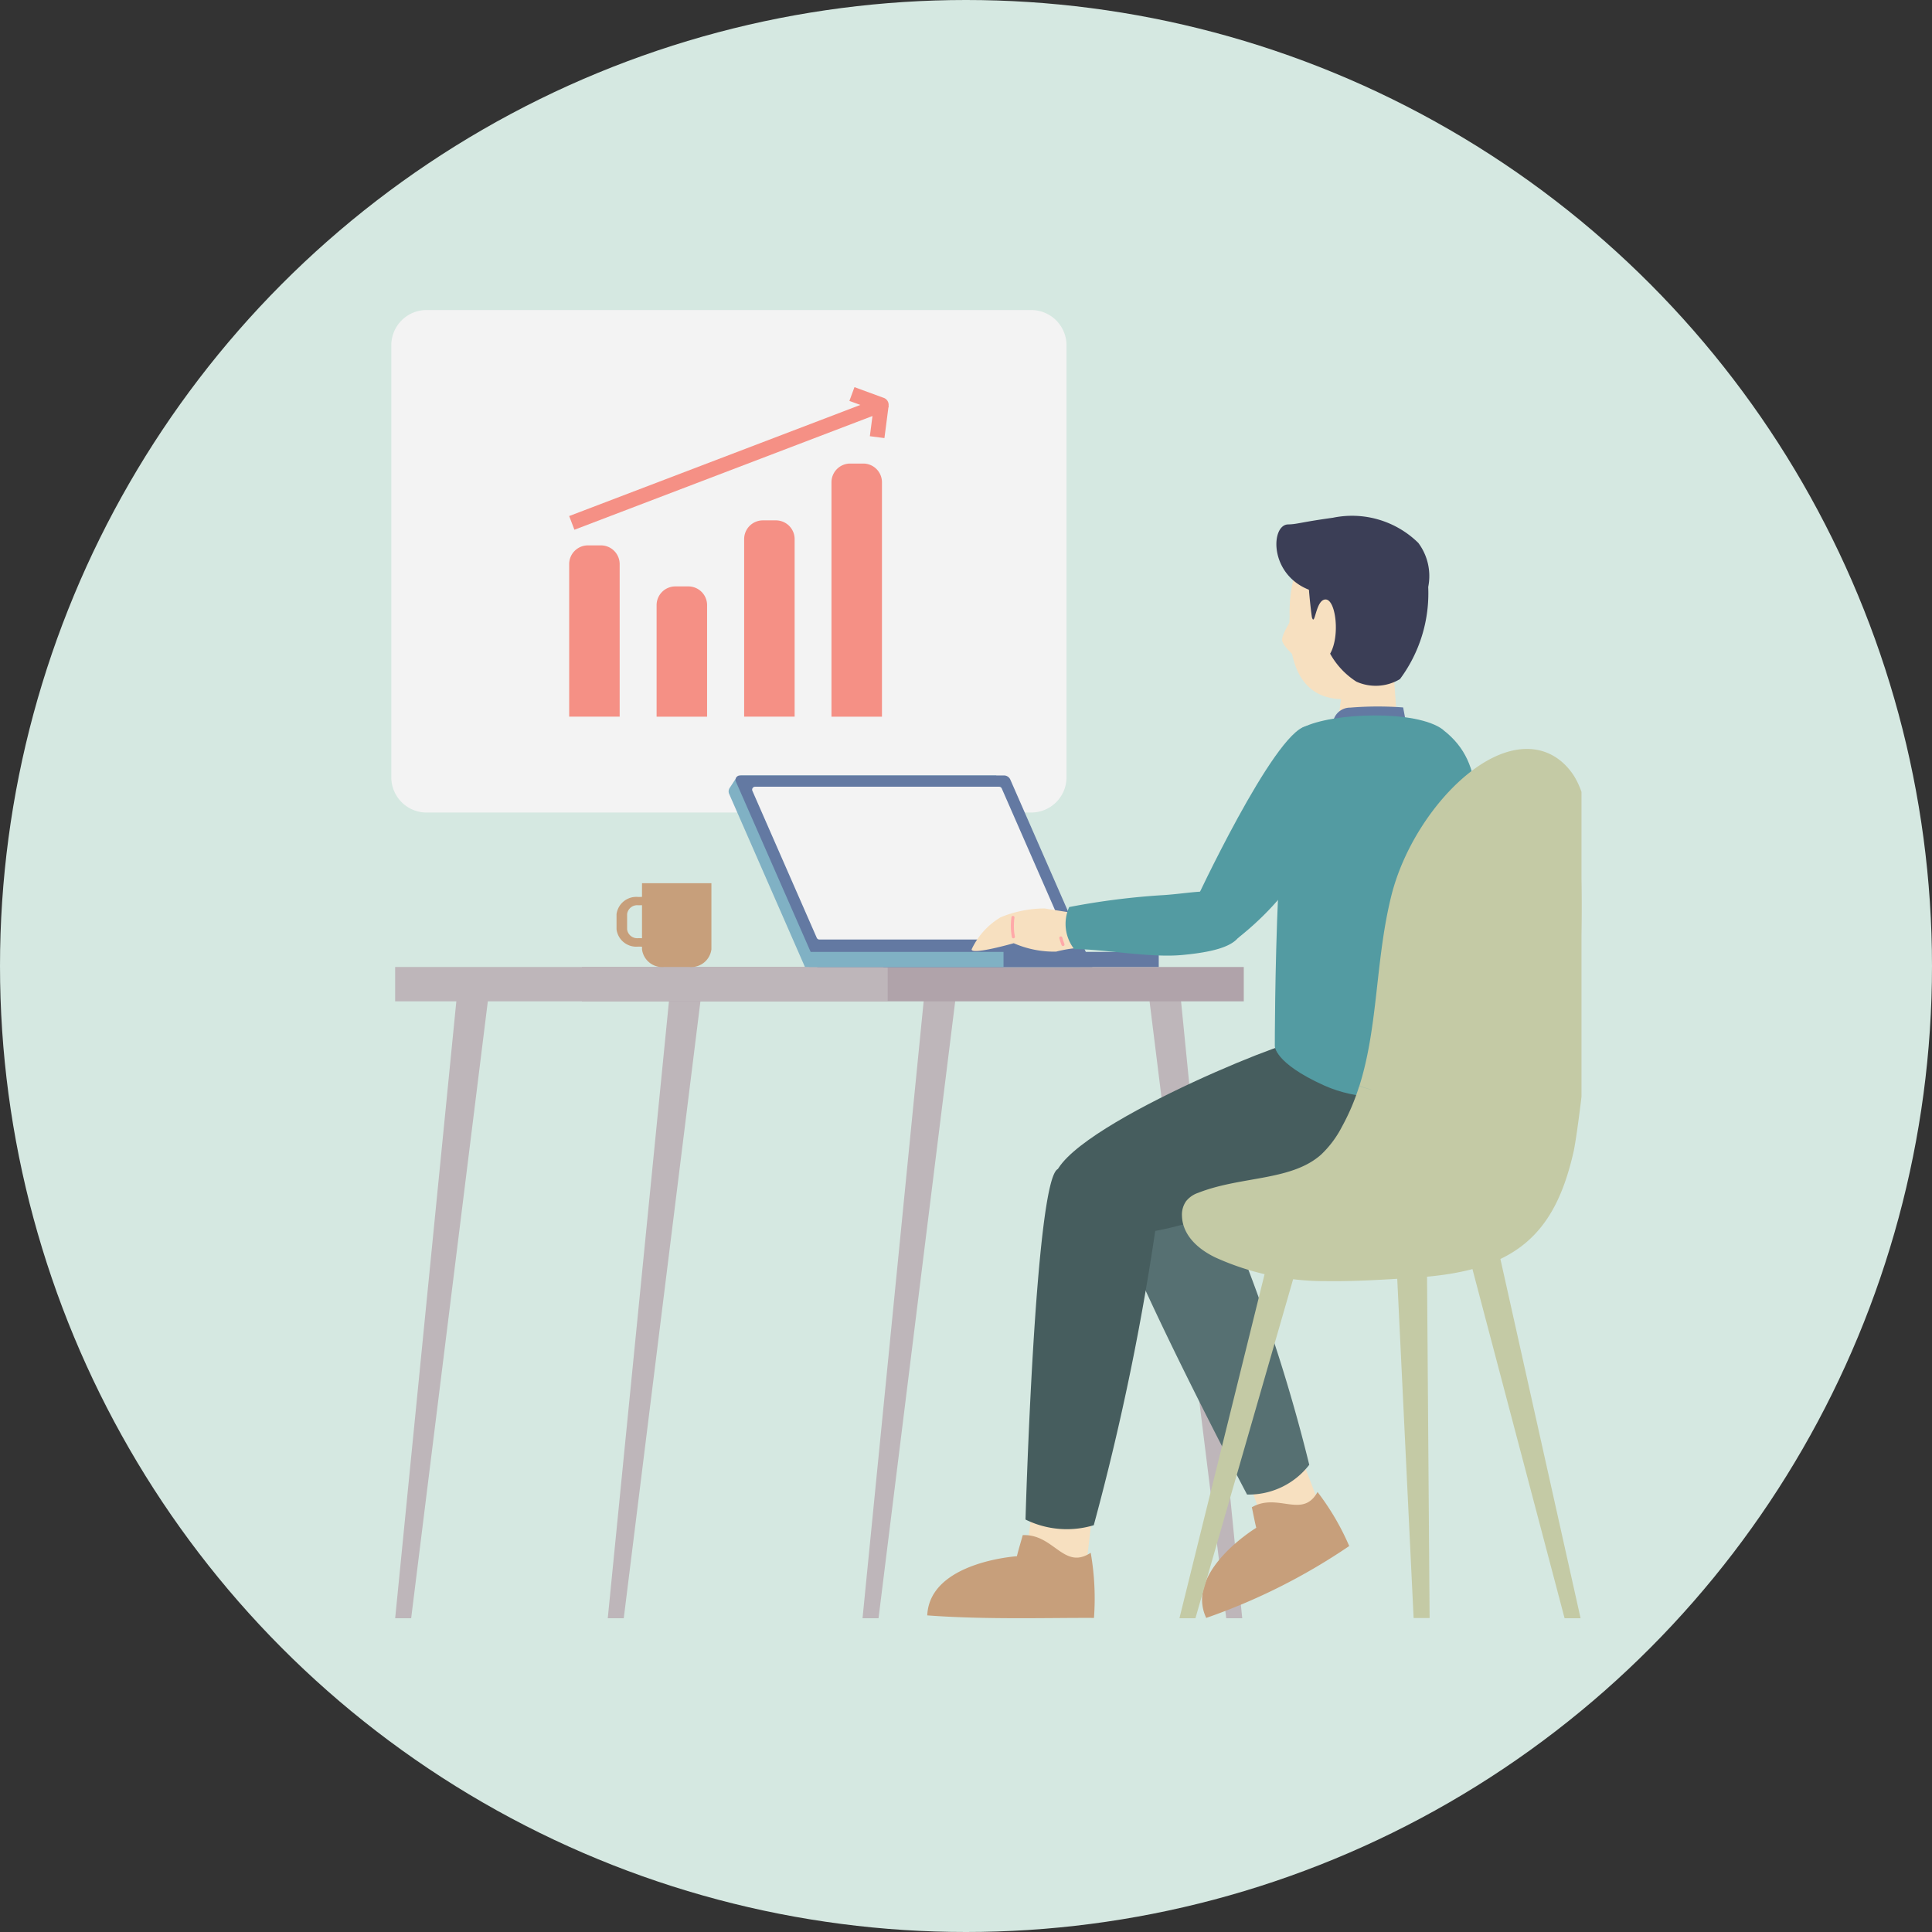 <svg xmlns="http://www.w3.org/2000/svg" xmlns:xlink="http://www.w3.org/1999/xlink" width="76" height="76" viewBox="0 0 76 76">
  <rect x="0" y="0" width="76" height="76" fill="#333333" stroke="none"/>
  <defs>
    <clipPath id="clip-path">
      <rect id="長方形_19110" data-name="長方形 19110" width="48.424" height="51.606" fill="none"/>
    </clipPath>
  </defs>
  <g id="owners_feature_icon_03" transform="translate(-922 -3816)">
    <circle id="楕円形_861" data-name="楕円形 861" cx="38" cy="38" r="38" transform="translate(922 3816)" fill="#d5e8e1"/>
    <g id="グループ_26078" data-name="グループ 26078" transform="translate(935.788 3840.128)">
      <path id="パス_43920" data-name="パス 43920" d="M129.506,96.709l3.1,24.944h.629l-2.473-24.944Z" transform="translate(-98.157 -82.123)" fill="#beb6ba"/>
      <path id="パス_43921" data-name="パス 43921" d="M44.281,96.709l-2.474,24.944h.629l3.1-24.944Z" transform="translate(-31.687 -82.123)" fill="#beb6ba"/>
      <path id="パス_43922" data-name="パス 43922" d="M85.671,96.709,83.2,121.653h.629l3.1-24.944Z" transform="translate(-63.058 -82.123)" fill="#beb6ba"/>
      <rect id="長方形_19103" data-name="長方形 19103" width="26.035" height="1.351" transform="translate(9.104 13.911)" fill="#b0a3aa"/>
      <rect id="長方形_19104" data-name="長方形 19104" width="19.375" height="1.351" transform="translate(1.756 13.911)" fill="#beb6ba"/>
      <path id="パス_43923" data-name="パス 43923" d="M9.728,96.709,7.255,121.653h.629l3.1-24.944Z" transform="translate(-5.498 -82.123)" fill="#beb6ba"/>
      <g id="グループ_26068" data-name="グループ 26068" transform="translate(0 -11.932)">
        <g id="グループ_26067" data-name="グループ 26067" transform="translate(0 0)" clip-path="url(#clip-path)">
          <g id="グループ_26071" data-name="グループ 26071" transform="translate(1.606 0)">
            <path id="パス_43957" data-name="パス 43957" d="M89.685,19.8H65.9a1.388,1.388,0,0,1-1.388-1.388v-17A1.388,1.388,0,0,1,65.9.033H89.685a1.388,1.388,0,0,1,1.388,1.388v17A1.388,1.388,0,0,1,89.685,19.8" transform="translate(-64.513 -0.033)" fill="#f3f3f3"/>
            <path id="パス_43958" data-name="パス 43958" d="M81.331,12.844l-.206-.539L92.58,7.934l-.432-.158.2-.542,1.156.424a.289.289,0,0,1,0,.541Z" transform="translate(-74.129 -4.201)" fill="#f59085"/>
            <rect id="長方形_19109" data-name="長方形 19109" width="1.282" height="0.578" transform="translate(18.824 4.963) rotate(-82.626)" fill="#f59085"/>
            <path id="パス_43959" data-name="パス 43959" d="M82.375,22.016h-.512a.737.737,0,0,0-.737.737v6h1.986v-6a.737.737,0,0,0-.737-.737" transform="translate(-74.13 -12.758)" fill="#f59085"/>
            <path id="パス_43960" data-name="パス 43960" d="M90.541,25.849h-.512a.737.737,0,0,0-.737.737v4.387h1.986V26.586a.737.737,0,0,0-.737-.737" transform="translate(-78.857 -14.977)" fill="#f59085"/>
            <path id="パス_43961" data-name="パス 43961" d="M98.708,19.679H98.2a.737.737,0,0,0-.737.737V27.4h1.986V20.416a.737.737,0,0,0-.737-.737" transform="translate(-83.584 -11.405)" fill="#f59085"/>
            <path id="パス_43962" data-name="パス 43962" d="M106.875,14.372h-.512a.737.737,0,0,0-.737.737v9.22h1.986v-9.22a.737.737,0,0,0-.737-.737" transform="translate(-88.312 -8.333)" fill="#f59085"/>
          </g>
          <path id="パス_43981" data-name="パス 43981" d="M75.271,70.331H64.447l-2.981-6.808a.245.245,0,0,1,.019-.232l.274-.419c.015-.023.141-.048.158-.074H71.972Z" transform="translate(-46.571 -44.489)" fill="#80b1c4"/>
          <path id="パス_43982" data-name="パス 43982" d="M76.622,70.331H65.8L62.6,63.04a.173.173,0,0,1,.158-.242H73.146a.271.271,0,0,1,.248.162Z" transform="translate(-47.439 -44.489)" fill="#6379a2"/>
          <path id="パス_43983" data-name="パス 43983" d="M67.811,70.573l-2.532-5.782a.115.115,0,0,1,.105-.161h9.6a.114.114,0,0,1,.105.069l2.531,5.781a.115.115,0,0,1-.105.161h-9.6a.115.115,0,0,1-.105-.069" transform="translate(-49.47 -45.878)" fill="#f3f3f3"/>
          <rect id="長方形_19112" data-name="長方形 19112" width="10.824" height="0.592" transform="translate(20.97 25.25)" fill="#6379a2"/>
          <rect id="長方形_19113" data-name="長方形 19113" width="7.655" height="0.592" transform="translate(18.033 25.25)" fill="#80b1c4"/>
          <path id="パス_43984" data-name="パス 43984" d="M104.851,84.574l-1.046-.165a4.573,4.573,0,0,0-1.73.349,2.887,2.887,0,0,0-1.138,1.259c-.028.24,1.656-.24,1.656-.24a3.98,3.98,0,0,0,1.665.331,5.313,5.313,0,0,1,1.166-.165Z" transform="translate(-76.503 -60.869)" fill="#f7e0c0"/>
          <path id="パス_43985" data-name="パス 43985" d="M162.7,48.659l-.132-1.874-1.993.255-.243,1.721a2.648,2.648,0,0,0,2.368-.1" transform="translate(-121.522 -32.352)" fill="#f7e0c0"/>
          <path id="パス_43986" data-name="パス 43986" d="M153.237,24.019a5.349,5.349,0,0,0-.648,2.73c-.092,1.972.518,3.236,2.05,3.266a2.806,2.806,0,0,0,2.844-3.175c-.274-1.871-1.075-3.327-2.108-3.332s-1.916,0-2.137.512" transform="translate(-115.645 -14.709)" fill="#f7e0c0"/>
          <path id="パス_43987" data-name="パス 43987" d="M151.944,37.89s-.474-.388-.546-.65.587-1.181.587-1.181a9.474,9.474,0,0,1-.041,1.831" transform="translate(-114.746 -24.223)" fill="#f7e0c0"/>
          <path id="パス_43988" data-name="パス 43988" d="M155.527,27.369a18.491,18.491,0,0,0,.17,2.348c.125.419.143-.707.544-.695s.57,1.448.174,2.132a3.08,3.08,0,0,0,1.032,1.1,1.857,1.857,0,0,0,1.715-.1,5.652,5.652,0,0,0,1.111-3.63c-1.474.175-3.136-1.007-4.746-1.162" transform="translate(-117.879 -17.636)" fill="#3b3e56"/>
          <path id="パス_43989" data-name="パス 43989" d="M110.052,178.562l-.36,2.942,2.375.247.317-2.718Z" transform="translate(-83.139 -132.231)" fill="#f7e0c0"/>
          <path id="パス_43990" data-name="パス 43990" d="M97.249,187.08c.051-.227.181-.646.229-.834,1.231-.053,1.612,1.393,2.675.694a10.424,10.424,0,0,1,.128,2.563c-1.812-.01-4.239.073-6.558-.1.091-2.106,3.527-2.327,3.527-2.327" transform="translate(-71.035 -138.054)" fill="#c79f7b"/>
          <path id="パス_43991" data-name="パス 43991" d="M144.713,172.329l1,2.665,2.131-.844-.936-2.454Z" transform="translate(-109.683 -127.026)" fill="#f7e0c0"/>
          <path id="パス_43992" data-name="パス 43992" d="M140.52,180.664c-.058-.216-.133-.63-.175-.811,1.024-.591,1.99.47,2.585-.6a10,10,0,0,1,1.246,2.125,23.969,23.969,0,0,1-5.626,2.828c-.858-1.833,1.97-3.546,1.97-3.546" transform="translate(-104.889 -132.757)" fill="#c79f7b"/>
          <path id="パス_43993" data-name="パス 43993" d="M126.462,123.568a65.514,65.514,0,0,1,4.412,12.406,3,3,0,0,1-2.447,1.17s-6.069-11.5-5.474-12.276,3.509-1.3,3.509-1.3" transform="translate(-93.159 -90.549)" fill="#567072"/>
          <path id="パス_43994" data-name="パス 43994" d="M130.993,107.718s.252,3.756-5.318,3.954c-2.785.1-5.9,1.665-7.994,1.816s-3.17-1.111-3.3-2.015c-.263-1.809,9.189-5.661,9.679-5.545s6.966,1.3,6.934,1.79" transform="translate(-86.688 -77.177)" fill="#465d5e"/>
          <path id="パス_43995" data-name="パス 43995" d="M159.633,52.262a.68.68,0,0,1,.684-.637,13.4,13.4,0,0,1,2.082-.007l.109.579Z" transform="translate(-120.991 -35.985)" fill="#6379a2"/>
          <path id="パス_43996" data-name="パス 43996" d="M156.825,53.626c1.808,1.393,1.193,3.418,1.388,6.222.4,5.782.519,7.477.374,7.565s-3.862,1.37-6.443.2c-1.975-.892-1.939-1.555-1.939-1.555s-.011-11.949,1.113-12.529,4.469-.709,5.508.092" transform="translate(-113.845 -37.11)" fill="#539ba2"/>
          <path id="パス_43997" data-name="パス 43997" d="M114.909,128.229a99.746,99.746,0,0,1-2.533,12.379,3.671,3.671,0,0,1-2.685-.223s.378-13.4,1.274-13.788,3.944,1.632,3.944,1.632" transform="translate(-83.138 -92.806)" fill="#465d5e"/>
          <path id="パス_43998" data-name="パス 43998" d="M115.2,89.029c.009.035.019.07.029.1s.022.069.034.1l.021.058a.059.059,0,0,0,.05.043.046.046,0,0,0,.024,0l.015-.006a.06.06,0,0,0,.022-.022l.006-.014a.061.061,0,0,0,0-.032c-.013-.034-.024-.068-.036-.1s-.022-.069-.032-.1c-.006-.02-.011-.039-.016-.059a.047.047,0,0,0-.011-.021.055.055,0,0,0-.039-.023.047.047,0,0,0-.024,0l-.015.006a.06.06,0,0,0-.022.022L115.2,89a.06.06,0,0,0,0,.032" transform="translate(-87.315 -64.312)" fill="#ffa9a9"/>
          <path id="パス_43999" data-name="パス 43999" d="M107.34,85.645a2.5,2.5,0,0,0-.026.315,2.411,2.411,0,0,0,.014.3c.007.061.015.122.026.182a.043.043,0,0,0,.011.021.046.046,0,0,0,.017.016.061.061,0,0,0,.083-.022l.006-.015a.06.06,0,0,0,0-.032c-.006-.034-.011-.069-.016-.1l0,.016a2.406,2.406,0,0,1-.015-.5c0-.047.008-.095.015-.142l0,.016,0-.017a.048.048,0,0,0,0-.024.051.051,0,0,0-.008-.023.06.06,0,0,0-.083-.022l-.012.009a.058.058,0,0,0-.015.027" transform="translate(-81.337 -61.772)" fill="#ffa9a9"/>
          <path id="パス_44000" data-name="パス 44000" d="M137.143,61.742s3.109-6.689,4.379-6.968c1.171-.257,2.154,4.519-2.679,8.339Z" transform="translate(-103.945 -38.4)" fill="#539ba2"/>
          <path id="パス_44001" data-name="パス 44001" d="M116.336,82.255a28.737,28.737,0,0,1,3.642-.465c1.607-.091,2.994-.632,3.155,1.138.067.736-.747,1.066-2.367,1.215-1.3.119-3.167-.249-4.235-.228a1.615,1.615,0,0,1-.2-1.66" transform="translate(-88.059 -58.771)" fill="#539ba2"/>
          <path id="パス_44002" data-name="パス 44002" d="M135.335,151.383h-.629l3.823-15.449h1.258Z" transform="translate(-102.098 -99.921)" fill="#c4caa5"/>
          <path id="パス_44003" data-name="パス 44003" d="M184.519,151.383h.629L181.7,135.934h-1.258Z" transform="translate(-136.76 -99.921)" fill="#c4caa5"/>
          <path id="パス_44004" data-name="パス 44004" d="M170.429,151.375h.629l-.116-15.44h-1.258Z" transform="translate(-128.609 -99.922)" fill="#c4caa5"/>
          <path id="パス_44005" data-name="パス 44005" d="M144.131,73.475a9.166,9.166,0,0,1-.718,1.689,4.569,4.569,0,0,1-.929,1.234c-1.325,1.173-3.358.946-5,1.6a.517.517,0,0,0-.241.158.416.416,0,0,0-.063.247c.005.56.525.971,1.03,1.214a9.927,9.927,0,0,0,4.146.882c1.12.016,2.38-.064,3.5-.138,3.615-.241,5.025-1.434,5.738-4.546.24-1.047,1.675-12.239.022-14.515s-5.34,1.136-6.218,4.674c-.615,2.482-.5,5.087-1.263,7.5" transform="translate(-103.973 -42.799)" fill="#c4caa5" stroke="#c4caa5" stroke-width="1"/>
          <path id="パス_44006" data-name="パス 44006" d="M156.431,23.5a2.174,2.174,0,0,0-.39-1.73,3.718,3.718,0,0,0-3.362-.99c-1.3.18-1.4.256-1.759.262-.725.013-.769,2.2,1.136,2.671a14,14,0,0,0,4.083.258Z" transform="translate(-114.036 -12.609)" fill="#3b3e56"/>
          <path id="パス_44007" data-name="パス 44007" d="M43.233,83.8v-.6a.783.783,0,0,1,.856-.676h.069a.783.783,0,0,1,.856.676v.6a.783.783,0,0,1-.856.676h-.069a.783.783,0,0,1-.856-.676m.856-.95a.4.4,0,0,0-.44.347v.6a.4.4,0,0,0,.44.347h.069a.4.4,0,0,0,.44-.347v-.6a.4.4,0,0,0-.44-.347Z" transform="translate(-32.768 -59.435)" fill="#c79f7b"/>
          <path id="パス_44008" data-name="パス 44008" d="M48.251,83.618h.972a.8.8,0,0,0,.879-.694v-2.6h-2.73v2.6a.8.8,0,0,0,.879.694" transform="translate(-35.905 -57.776)" fill="#c79f7b"/>
        </g>
      </g>
    </g>
  </g>
</svg>
